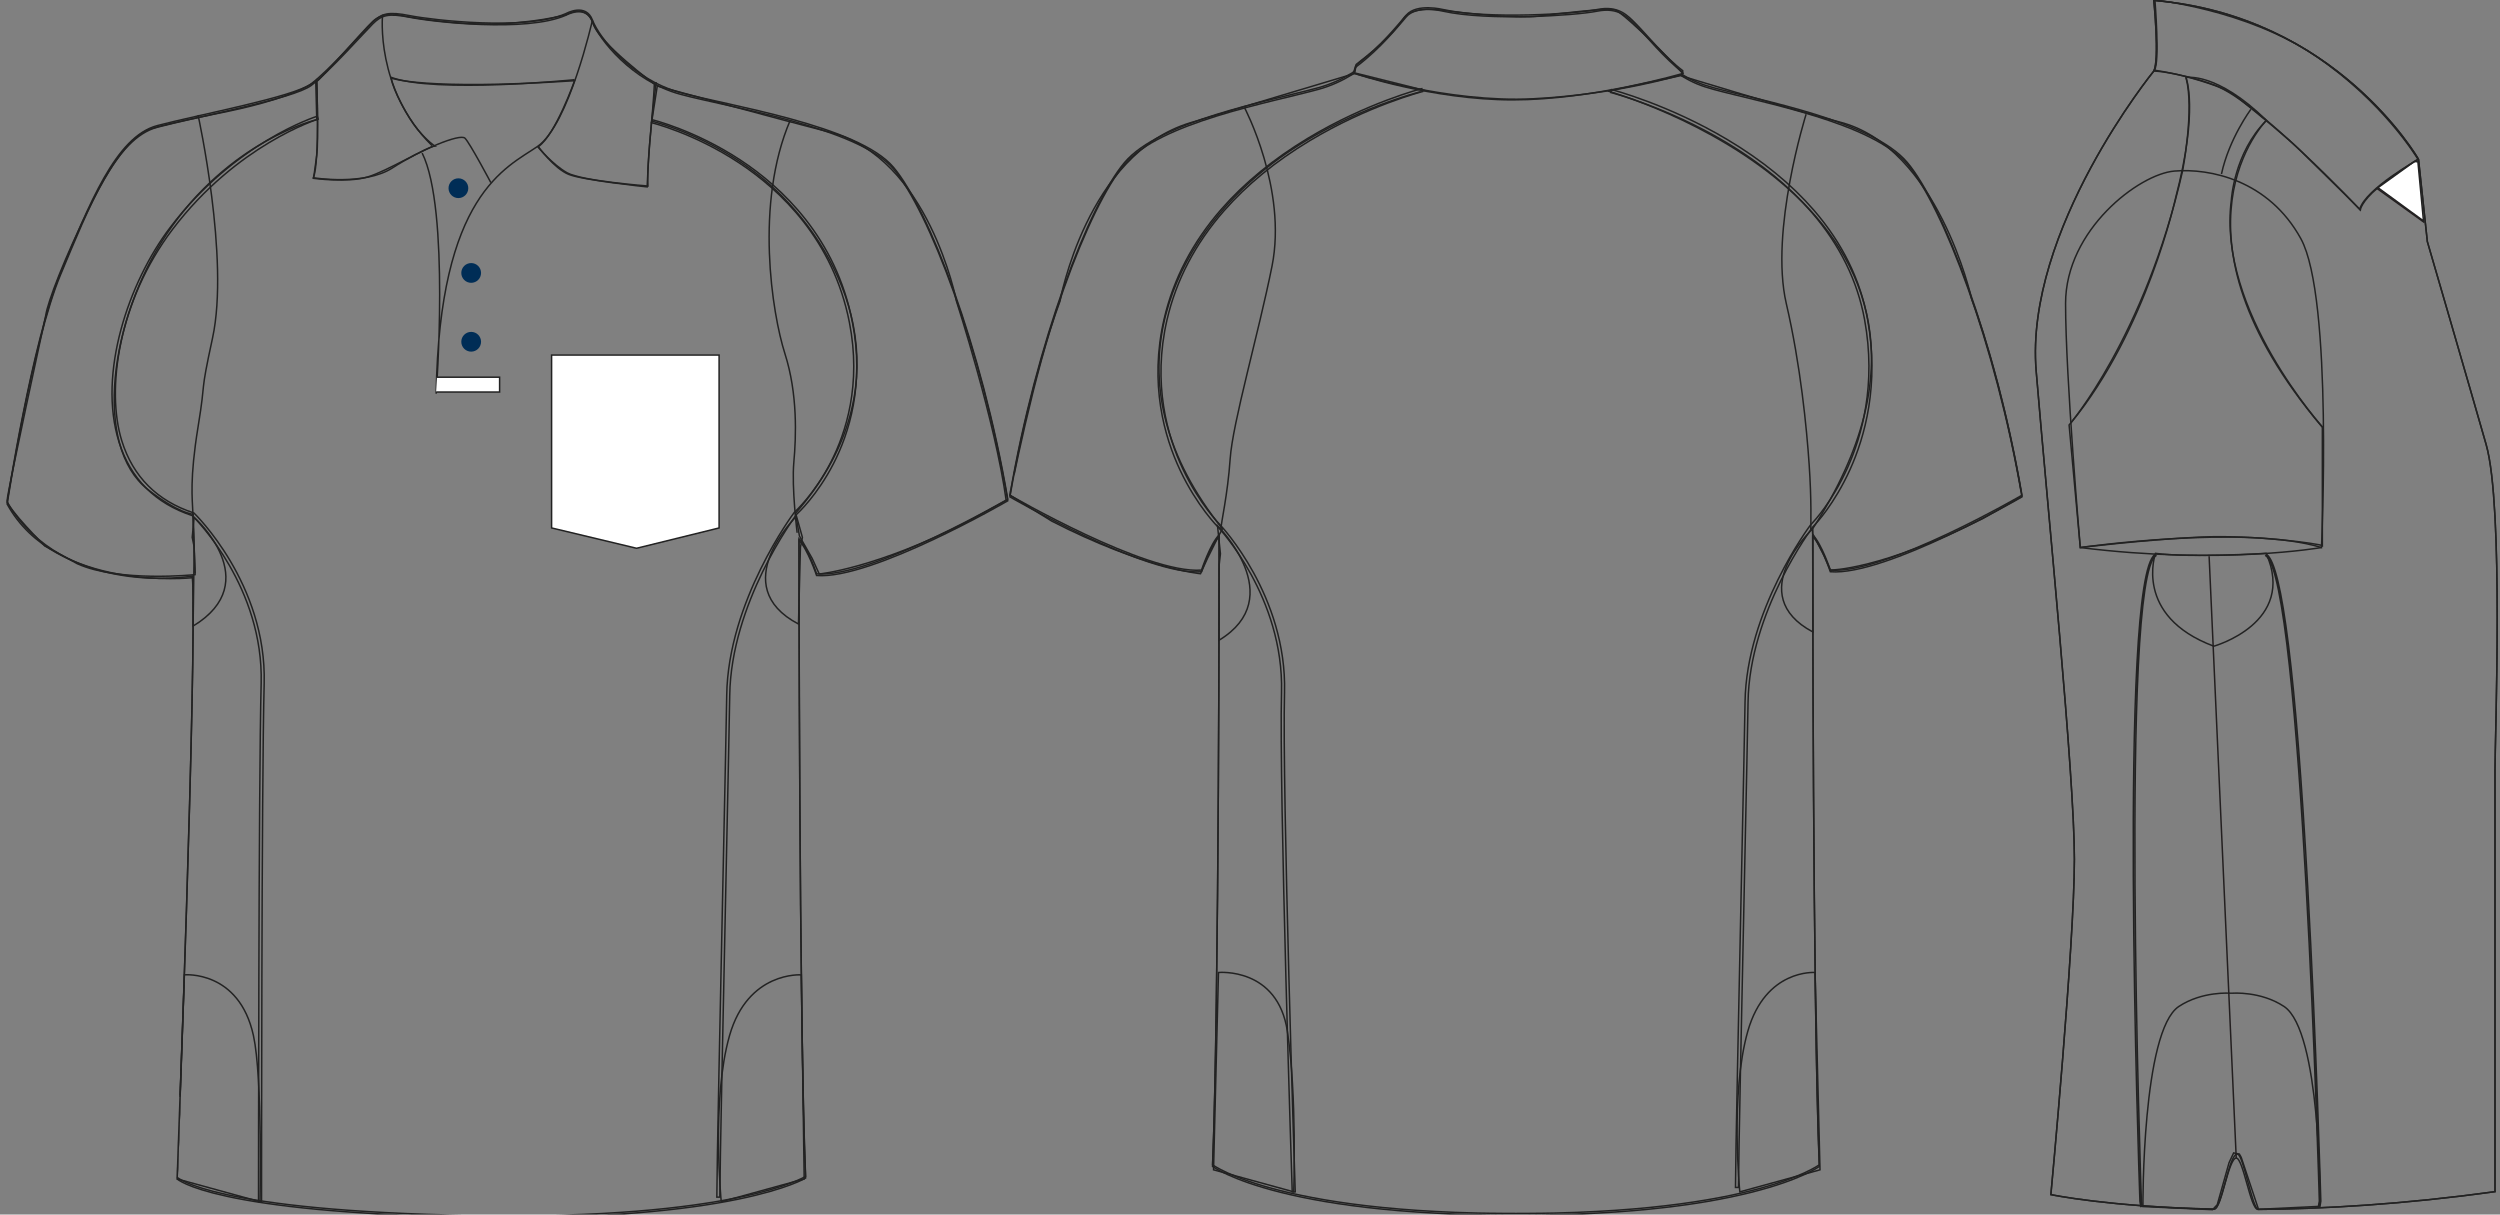 <?xml version="1.0" standalone="no"?> <!DOCTYPE svg PUBLIC "-//W3C//DTD SVG 1.1//EN"  "http://www.w3.org/Graphics/SVG/1.1/DTD/svg11.dtd"> <!-- Created with svg_stack (http://github.com/astraw/svg_stack) --> <svg xmlns:sodipodi="http://sodipodi.sourceforge.net/DTD/sodipodi-0.dtd" xmlns:xlink="http://www.w3.org/1999/xlink" xmlns="http://www.w3.org/2000/svg" version="1.1" width="1656.484" height="804.731"><rect width="100%" height="100%" fill="#808080" stroke="none"/>   <defs/>   <g id="id0:id0" transform="matrix(1.0,0,0,1.0,0.0,1.949)"><g id="id0:primary" class="primary"> 	<path fill="rgba(0,0,0,0)" d="M127.555,380.842c0,0-90.705,9.76-122.819-48.789c0,0,16.529-107.006,35.457-152.145   C59.121,134.77,76.592,89.63,104.258,82.35c27.665-7.28,90.276-18.926,101.922-27.664c11.649-8.736,34.944-34.944,40.768-40.769   c5.826-5.826,10.197-7.285,24.754-4.371c14.56,2.914,77.171,10.194,103.38-1.455c0,0,13.105-7.281,17.473,4.367   c4.369,11.647,26.209,39.313,58.238,48.049c32.031,8.736,117.938,21.839,141.236,49.503   c23.299,27.666,58.246,117.942,75.715,219.864c0,0-90.275,52.415-126.676,49.503c0,0-5.826-17.471-11.654-23.295   c0,0,0,317.713,4.369,422.549c0,0-46.59,28.828-219.855,25.912c-173.271-2.912-196.567-25.334-196.567-25.334   S130.468,437.631,127.555,380.842z" class="primary" stroke="#222222" stroke-width="1px"/> </g> <g id="id0:secondary_1_" class="secondary"> 	<path fill="rgba(0,0,0,0)" d="M122.169,643.966c0,0,36.243-3.255,45.761,40.251c6.118,27.961,4.368,110.107,4.368,110.107l-54.937-15.115   L122.169,643.966z" class="secondary" stroke="#222222" stroke-width="1px"/> 	<path fill="rgba(0,0,0,0)" d="M530.947,643.991c0,0-35.323-2.592-47.556,40.227c-12.234,42.82-5.484,110.107-5.484,110.107l54.938-15.115   L530.947,643.991z" class="secondary" stroke="#222222" stroke-width="1px"/> 	<path fill="rgba(0,0,0,0)" d="M209.875,51.981c0,0,1.312,38.45,0,48.936c-1.31,10.486-2.184,15.293-2.184,15.293   s22.721,3.059,35.829-0.874s39.762-20.097,44.567-20.535c0,0-4.806-3.059-11.36-10.924c-6.554-7.865-16.604-26.654-17.478-34.081   c0,0,20.974,8.302,121.466,1.748c0,0-12.67,35.829-24.031,43.694c0,0,10.49,14.419,20.102,18.351   c9.609,3.933,51.992,8.302,51.992,8.302s0.875-21.846,2.623-39.761c1.748-17.913,2.184-28.4,2.184-28.4   s-36.268-26.651-40.635-40.197c0,0-3.494-13.546-17.912-5.68c0,0-22.283,6.116-52.868,6.116c-30.587,0-60.736-6.554-60.736-6.554   s-8.302-0.873-14.419,4.807C240.897,17.901,212.497,50.671,209.875,51.981z" class="secondary" stroke="#222222" stroke-width="1px"/> 	<path fill="rgba(0,0,0,0)" d="M30.296,207.091c1.311-9.176,12.453-38.014,29.494-72.749c17.041-34.736,30.148-47.845,40.634-51.121   c10.486-3.276,36.701-8.521,52.432-11.797c15.73-3.276,43.912-10.487,56.364-19.662l0.655,25.561c0,0-57.949,13.521-99.619,76.025   C72.68,209.713,61.498,293.856,98.022,322.442c20.099,15.729,29.929,16.383,29.929,16.383l1.312,39.979   c0,0-50.465,5.244-77.992-7.209l-21.628-11.796c0,0-24.905-24.905-24.905-30.147C4.736,324.407,30.296,207.091,30.296,207.091z" class="secondary" stroke="#222222" stroke-width="1px"/> 	<path fill="rgba(0,0,0,0)" d="M641.563,343.413c-61.168,31.458-98.746,34.954-98.746,34.954l-4.658-10.268l-8.449-14.86l-2.621-15.068   c70.312-80.717,37.742-162.715-8.521-209.727c-38.254-38.877-86.701-50.096-86.701-50.096l3.643-23.296   c0,0,85.9,23.384,114.301,30.577c65.541,16.599,83.893,111.849,83.893,111.849s25.777,79.74,32.986,132.173L641.563,343.413z" class="secondary" stroke="#222222" stroke-width="1px"/> 	<path fill="rgba(0,0,0,0)" d="M128.607,340.792c0,0,47.844,42.644-0.657,72.093l0.728-52.319l-1.312-6.443L128.607,340.792z" class="secondary" stroke="#222222" stroke-width="1px"/> 	<path fill="rgba(0,0,0,0)" d="M527.743,340.137c0,0-47.011,45.987,1.32,71.402l1.301-50.974l1.311-6.443L527.743,340.137z" class="secondary" stroke="#222222" stroke-width="1px"/> 	<circle fill="#002D56" cx="312.198" cy="224.503" r="6.548" class="secondary"/> 	<circle fill="#002D56" cx="312.198" cy="178.901" r="6.548" class="secondary"/> 	<circle fill="#002D56" cx="303.735" cy="122.753" r="6.548" class="secondary"/> </g> <g id="id0:tertiary_1_" class="tertiary"> 	<path fill="rgba(0,0,0,0)" d="M476.965,791.27h-2c0-18.293,2.319-127.954,4.184-216.067c1.174-55.497,2.188-103.426,2.369-116.452   c0.869-62.524,44.332-120.604,44.771-121.184l0.133-0.144c0.13-0.116,13.139-11.809,24.063-33.076   c10.07-19.604,20.382-51.599,12.32-92.693c-10.738-54.737-45.828-87.799-73.374-105.896c-29.874-19.627-57.524-26.37-57.801-26.436   l0.465-1.945c0.279,0.066,28.271,6.893,58.435,26.71c27.866,18.308,63.366,51.765,74.238,107.183   c8.18,41.698-2.307,74.171-12.545,94.07c-10.65,20.702-23.276,32.486-24.395,33.507c-1.764,2.366-43.465,59.075-44.312,119.931   c-0.182,13.034-1.195,60.967-2.369,116.467C479.285,663.349,476.965,772.998,476.965,791.27z" class="tertiary" stroke="#222222" stroke-width="1px"/> 	<path fill="rgba(0,0,0,0)" d="M173.297,794.327h-2c0-2.771,0.021-277.79,1.75-343.454c1.666-63.317-42.615-108.195-45.63-111.17   c-24.666-8.15-41.021-24.612-48.612-48.933c-14.117-45.226,6.384-105.646,33.93-141.957c42.956-56.623,96.964-73.592,97.504-73.757   l0.583,1.913c-0.535,0.163-53.949,16.971-96.494,73.053c-35.983,47.431-44.147,106.408-33.614,140.152   c7.41,23.741,23.407,39.79,47.547,47.701l0.215,0.07l0.164,0.156c0.481,0.46,48.145,46.73,46.406,112.824   C173.318,516.563,173.297,791.556,173.297,794.327z" class="tertiary" stroke="#222222" stroke-width="1px"/> </g> <g id="id0:outline"> 	<path fill="rgba(0,0,0,0)" stroke="#222222" stroke-width="1px" stroke-miterlimit="10" d="M525.418,299.302"/> 	<path fill="rgba(0,0,0,0)" d="M538.157,368.1" stroke="#222222" stroke-width="1px"/> 	<path fill="rgba(0,0,0,0)" stroke="#222222" stroke-width="1px" stroke-miterlimit="10" d="M380.723,50.866c0,0-92.276,9.283-121.761-1.638   "/> 	<path fill="rgba(0,0,0,0)" stroke="#222222" stroke-miterlimit="10" d="M127.555,379.749c0,0-84.806,14.786-122.819-48.789   c0,0,16.529-107.006,35.457-152.144c18.928-45.14,36.399-90.279,64.065-97.558c27.665-7.279,90.276-18.927,101.922-27.663   c11.649-8.737,34.944-34.945,40.768-40.771c5.826-5.825,10.197-7.283,24.754-4.37C286.263,11.367,348.875,18.65,375.084,7   c0,0,13.105-7.281,17.473,4.367c4.367,11.647,26.209,39.312,58.238,48.049c32.029,8.736,117.936,21.839,141.234,49.504   c23.301,27.667,58.246,117.941,75.717,219.863c0,0-90.277,52.417-126.676,49.504c0,0-5.828-17.47-11.654-23.295   c0,0,0,317.711,4.367,422.547c0,0-46.588,28.826-219.854,25.914c-173.271-2.912-196.567-25.332-196.567-25.332   S130.468,436.543,127.555,379.749z" stroke-width="1px"/> 	<path fill="rgba(0,0,0,0)" stroke="#222222" stroke-miterlimit="10" d="M209.82,50.32c0,0,2.185,54.602-2.183,65.521   c0,0,33.853,5.46,52.417-6.553c18.563-12.013,44.772-22.933,48.049-19.655c3.274,3.276,17.121,29.417,17.121,29.417" stroke-width="1px"/> 	<path fill="rgba(0,0,0,0)" stroke="#222222" stroke-miterlimit="10" d="M253.501,7.731c0,0-5.177,49.275,32.76,86.815" stroke-width="1px"/> 	<path fill="rgba(0,0,0,0)" stroke="#222222" stroke-miterlimit="10" d="M392.557,11.367c0,0-15.656,69.53-36.404,83.726   c-20.746,14.196-64.975,31.669-67.159,163.804c0,0,9.282-122.307-9.283-159.436" stroke-width="1px"/> 	<path fill="rgba(0,0,0,0)" stroke="#222222" stroke-miterlimit="10" d="M434.778,52.504c0,0-6.557,51.325-5.461,68.797   c0,0-43.682-3.276-53.512-8.735c-9.826-5.461-19.654-17.472-19.654-17.472" stroke-width="1px"/> 	<path fill="rgba(0,0,0,0)" stroke="#222222" stroke-miterlimit="10" d="M279.709,99.46" stroke-width="1px"/> 	<polyline fill="#FFFFFF" stroke="#222222" stroke-miterlimit="10" points="288.965,257.805 331.036,257.805 331.036,247.977    289.537,247.977  "/> 	<path fill="rgba(0,0,0,0)" stroke="#222222" stroke-width="1px" stroke-miterlimit="10" d="M129.26,377.931c0,0-1.31-33.861-1.528-41.289   c-0.218-7.429-2.183-20.974,3.496-55.709c5.68-34.737,0.741-18.027,9.614-58.986c11.359-52.432-9.614-147.682-9.614-147.682"/> 	<path fill="rgba(0,0,0,0)" stroke="#222222" stroke-width="1px" stroke-miterlimit="10" d="M523.592,77.761   c-23.594,55.054-12.016,128.018-3.494,154.672c8.52,26.654,7.426,55.055,5.896,71.875c-1.529,16.822,2.188,46.752,2.188,46.752"/> 	<polygon fill="#FFFFFF" stroke="#222222" stroke-miterlimit="10" points="476.467,347.86 421.778,361.333 365.485,347.86    365.485,233.32 476.467,233.32  "/> </g> </g>   <g id="id1:id1" transform="matrix(1.0,0,0,1.0,669.797,2.115)"><g id="id1:primary" class="primary"> 	<path fill="rgba(0,0,0,0)" d="M315.315,802.86c173.661,2.918,220.357-32.109,220.357-32.109c-4.379-105.074-4.379-417.377-4.379-417.377   c5.841,5.836,11.681,23.347,11.681,23.347c36.482,2.917,126.967-49.617,126.967-49.617   c-17.513-102.153-52.537-192.635-75.892-220.362c-23.354-27.73-96.317-40.864-128.421-49.621   c-8.262-2.249-14.016-4.583-20.797-8.748l0.367-2.557c-11.672-8.756-24.811-24.807-30.646-30.647   c-5.836-5.838-11.677-12.77-26.27-9.849c-14.591,2.919-72.237,6.566-101.79,0c0,0-17.512-4.379-24.442,3.643   c-5.408,6.263-17.089,20.923-32.836,32.845c-1.877,1.418-0.825,4.104-2.911,5.386c-6.781,4.166-14.366,7.68-22.626,9.929   c-32.104,8.757-105.069,21.891-128.422,49.621c-23.353,27.725-58.377,118.208-75.89,220.36c0,0,90.483,52.534,126.965,49.617   c0,0,5.841-17.511,11.68-23.347c0,0,0,312.303-4.378,417.377c0,0,46.697,35.027,220.36,32.109" class="primary" stroke="#222222" stroke-width="1px"/> </g> <g id="id1:secondary_1_" class="secondary"> 	<path fill="rgba(0,0,0,0)" d="M136.91,346.207c0,0,47.891,47.441,0.987,75.923l0.098-49.682l0.86-7.652L136.91,346.207z" class="secondary" stroke="#222222" stroke-width="1px"/> 	<path fill="rgba(0,0,0,0)" d="M137.558,642.252c0,0,39.146-3.705,45.641,38.879c6.429,42.193,4.224,106.482,4.224,106.482L134.292,773   L137.558,642.252z" class="secondary" stroke="#222222" stroke-width="1px"/> 	<path fill="rgba(0,0,0,0)" d="M532.856,642.252c0,0-32.726-2.539-44.558,38.879c-11.837,41.414-5.306,106.482-5.306,106.482L536.121,773   L532.856,642.252z" class="secondary" stroke="#222222" stroke-width="1px"/> 	<path fill="rgba(0,0,0,0)" d="M260.226,10.062c0,0,4.378-8.394,25.174-5.474c20.795,2.921,51.81,5.474,63.849,4.015   c12.04-1.458,47.065-5.839,51.445-4.015c4.377,1.826,25.172,21.164,44.506,41.96c0,0-59.471,17.512-112.735,17.512   c-53.264,0-104.706-17.513-104.706-17.513l1.094-6.203C228.853,40.343,249.648,25.747,260.226,10.062z" class="secondary" stroke="#222222" stroke-width="1px"/> 	<path fill="rgba(0,0,0,0)" d="M636.473,195.535c0,0-22.186-100.303-87.655-116.884c-28.367-7.188-105.072-30.646-105.072-30.646   l-48.161,10.214c0,0,273.995,76.253,135.607,290.125l0.084,3.222l7.491,14.389l4.208,9.673c0,0,33.739,0,101.353-34.33   l25.614-14.553C669.94,326.745,659.188,257.692,636.473,195.535z" class="secondary" stroke="#222222" stroke-width="1px"/> 	<path fill="rgba(0,0,0,0)" d="M32.565,197.407c0,0,17.512-97.412,86.467-118.208c28.509-8.598,109.453-32.836,109.453-32.836   l45.969,11.493c0-0.005-61.883,14.515-110.546,55.82c-59.396,50.417-100.727,138.731-23.712,234.59l-2.557,4.744l-7.345,14.765   l-4.652,10.257c0,0-37.539-3.487-98.626-34.913l-27.65-17.11C-0.634,326.009,15.532,242.782,32.565,197.407z" class="secondary" stroke="#222222" stroke-width="1px"/> 	<path fill="rgba(0,0,0,0)" d="M531.189,348.345c0,0-46.318,43.514,0.204,68.282l-0.089-48.471l-0.011-15.878L531.189,348.345z" class="secondary" stroke="#222222" stroke-width="1px"/> </g> <g id="id1:tertiary_1_" class="tertiary"> 	<path fill="rgba(0,0,0,0)" d="M482.115,784.657h-2c0-17.698,2.246-123.829,4.052-209.106c1.134-53.604,2.114-99.898,2.289-112.483   c0.844-60.486,42.882-116.67,43.307-117.231l1.711-1.889c0.146-0.151,12.499-13.07,22.828-35.986   c9.522-21.129,19.225-55.332,11.361-98.284c-4.701-25.674-16.447-49.554-34.914-70.977c-14.798-17.166-33.919-32.806-56.833-46.483   c-39.049-23.309-76.022-32.935-76.392-33.029l0.496-1.938c0.372,0.095,37.626,9.793,76.92,33.25   c23.099,13.788,42.385,29.566,57.323,46.895c18.702,21.696,30.601,45.895,35.366,71.922c7.964,43.498-1.881,78.143-11.541,99.545   c-10.475,23.207-23.031,36.323-23.156,36.452l-1.633,1.798c-0.363,0.487-42.01,56.164-42.844,115.982   c-0.176,12.593-1.155,58.891-2.29,112.498C484.361,660.861,482.115,766.98,482.115,784.657z" class="tertiary" stroke="#222222" stroke-width="1px"/> 	<path fill="rgba(0,0,0,0)" d="M186.421,787.647c-0.088-2.668-8.768-267.515-7.096-331.044c1.662-63.053-41.605-109.01-42.042-109.467   c-0.119-0.116-13.909-13.888-25.129-37.646c-10.354-21.925-20.603-57.109-10.626-100.218c6.138-26.512,18.948-51.042,38.074-72.906   c15.281-17.47,34.604-33.285,57.434-47.005c38.842-23.345,74.897-32.658,75.257-32.749l0.492,1.938   c-0.357,0.091-36.17,9.347-74.766,32.553c-22.64,13.613-41.795,29.292-56.932,46.603c-18.895,21.608-31.549,45.838-37.61,72.017   c-9.839,42.515,0.253,77.216,10.452,98.84c11.066,23.462,24.645,37.036,24.78,37.17c0.462,0.482,44.3,47.015,42.616,110.922   c-1.67,63.471,7.008,328.258,7.096,330.925L186.421,787.647z" class="tertiary" stroke="#222222" stroke-width="1px"/> </g> <g id="id1:outline"> 	<path fill="rgba(0,0,0,0)" stroke="#222222" stroke-width="1px" stroke-miterlimit="10" d="M528.316,297.24"/> 	<path fill="rgba(0,0,0,0)" d="M541.045,365.955" stroke="#222222" stroke-width="1px"/> 	<path fill="rgba(0,0,0,0)" stroke="#222222" stroke-width="1px" stroke-miterlimit="10" d="M526.924,73.546c0,0-24.32,77.29-13.132,125.502   c9.486,40.867,13.498,82.456,15.14,106.538c1.644,24.077,1.095,39.034,1.095,43.413"/> 	<path fill="rgba(0,0,0,0)" stroke="#222222" stroke-width="1px" stroke-miterlimit="10" d="M140.833,297.24"/> 	<path fill="rgba(0,0,0,0)" d="M128.105,365.955" stroke="#222222" stroke-width="1px"/> 	<path fill="rgba(0,0,0,0)" stroke="#222222" stroke-width="1px" stroke-miterlimit="10" d="M154.788,69.167   c0,0,28.458,53.996,18.243,105.074c-8.96,44.8-26.089,103.613-27.731,127.692c-1.642,24.081-6.175,42.686-6.175,47.066"/> 	<path fill="rgba(0,0,0,0)" stroke="#222222" stroke-width="1px" stroke-linejoin="round" stroke-miterlimit="10" d="M315.315,801.764   c173.661,2.918,220.357-32.109,220.357-32.109c-4.379-105.074-4.379-417.376-4.379-417.376   c5.841,5.837,11.681,23.349,11.681,23.349c36.482,2.914,126.967-49.617,126.967-49.617   c-17.513-102.153-52.537-192.636-75.892-220.362c-23.354-27.731-96.317-40.866-128.421-49.622   c-8.262-2.25-14.016-4.584-20.797-8.748l0.367-2.557c-11.672-8.755-24.811-24.806-30.646-30.646   c-5.836-5.84-11.677-12.771-26.27-9.852c-14.591,2.92-72.237,6.567-101.79,0c0,0-17.512-4.377-24.442,3.643   c-5.408,6.263-17.089,20.925-32.836,32.844c-1.877,1.42-0.825,4.105-2.911,5.387c-6.781,4.164-14.366,7.679-22.626,9.927   c-32.104,8.756-105.069,21.89-128.422,49.622c-23.353,27.726-58.377,118.209-75.89,220.362c0,0,90.483,52.531,126.965,49.617   c0,0,5.841-17.512,11.68-23.349c0,0,0,312.302-4.378,417.376c0,0,46.697,35.027,220.36,32.109"/> 	<path fill="rgba(0,0,0,0)" stroke="#222222" stroke-miterlimit="10" d="M226.305,46.098c0,0,62.747,20.15,119.663,17.229   c56.915-2.915,98.866-16.05,98.866-16.05" stroke-width="1px"/> </g> </g>   <g id="id2:id2" transform="matrix(1.0,0,0,1.0,1346.373,0.0)"><g id="id2:primary" class="primary"> 	<path fill="rgba(0,0,0,0)" d="M80.724,0.314c0,0,3.898,38.972,0,46.772c0,0-85.748,105.237-77.943,198.777   c7.792,93.544,25.329,266.999,25.329,323.511c0,56.514-15.592,222.17-15.592,222.17s38.692,8.146,108.064,9.607   c4.775,0.104,9.696-33.863,14.759-33.828c4.665,0.027,9.448,34.064,14.352,34.027c43.481-0.314,96.326-3.355,157.1-11.764   c0,0,0-255.295,0-278.684c0-23.387,5.852-175.396-5.848-216.316c-11.688-40.925-38.972-134.474-38.972-134.474l-5.855-54.563   C256.119,105.552,201.554,10.06,80.724,0.314z" class="primary" stroke="#222222" stroke-width="1px"/> </g> <g id="id2:tertiary_1_" class="tertiary"> 	<g class="tertiary"> 		<path fill="rgba(0,0,0,0)" d="M190.822,799.418l-0.986-0.164l0.564-3.406c-0.119-4.021-11.507-411.813-35.503-427.646l0.551-0.835    c10.296,6.794,19.471,80.988,27.269,220.522c5.802,103.822,8.648,206.997,8.677,208.027L190.822,799.418z" class="tertiary" stroke="#222222" stroke-width="1px"/> 	</g> 	<g class="tertiary"> 		<path fill="rgba(0,0,0,0)" d="M72.09,799.418l-0.567-3.406c-0.606-16.897-14.401-412.517,10.042-428.646l0.551,0.835    c-23.979,15.822-9.747,423.594-9.601,427.711l0.561,3.342L72.09,799.418z" class="tertiary" stroke="#222222" stroke-width="1px"/> 	</g> </g> <g id="id2:secondary_1_" class="secondary"> 	<g class="secondary"> 		<path fill="rgba(0,0,0,0)" d="M73.522,799.452c0,0-0.673-116.436,23.817-132.596c15.496-10.221,34.02-8.766,34.02-8.766h1.604    c0,0,18.524-1.455,34.019,8.766c24.492,16.16,23.813,129.072,23.813,129.072l-0.565,3.408l-40.138,1.953l-11.46-34.463    l-1.231-2.152l-3.778-0.758l-3.025,6.428l-7.841,27.898l-3.118,3.285L73.522,799.452z" class="secondary" stroke="#222222" stroke-width="1px"/> 	</g> 	<g class="secondary"> 		<path fill="rgba(0,0,0,0)" d="M81.841,366.65c0,0-14.839,41.487,38.648,61.519c0,0,55.096-15.4,34.684-61.519    C155.173,366.65,104.52,369.675,81.841,366.65z" class="secondary" stroke="#222222" stroke-width="1px"/> 	</g> 	<g class="secondary"> 		<path fill="rgba(0,0,0,0)" d="M81.46,0c0,0,3.402,41.957-0.376,46.493c0,0,39.685,5.674,54.807,17.767    c15.123,12.093,34.019,27.592,41.958,35.53c7.939,7.938,29.859,29.107,39.688,39.313c0,0,0.763-5.67,11.723-14.741    c10.958-9.072,26.457-18.902,26.457-18.902s-22.675-38.178-68.415-68.795C141.562,6.048,81.46,0,81.46,0z" class="secondary" stroke="#222222" stroke-width="1px"/> 	</g> 	<g class="secondary"> 		<polygon fill="#FFFFFF" points="229.259,124.361 259.401,146.376 255.716,107.254 253.447,106.97   " class="secondary" stroke="#222222"/> 	</g> 	<g class="secondary"> 		<path fill="rgba(0,0,0,0)" d="M192.408,361.547v-78.435C82.218,152.896,155.359,79.755,155.359,79.755    c-33.271-32.505-53.296-28.35-53.296-28.35c5.669,20.979-2.269,61.802-2.269,61.802C74.846,223.202,24.589,281.602,24.589,281.602    l7.419,81.194c0,0,42.838-5.217,79.126-6.919C147.421,354.176,190.901,360.413,192.408,361.547z" class="secondary" stroke="#222222" stroke-width="1px"/> 	</g> </g> <g id="id2:outline"> 	<path fill="rgba(0,0,0,0)" stroke="#222222" stroke-width="1px" stroke-miterlimit="10" d="M102.063,51.405   c0,0,8.504,20.979-6.804,79.378c0,0-19.278,88.45-69.457,149.4"/> 	<path fill="rgba(0,0,0,0)" stroke="#222222" stroke-width="1px" stroke-miterlimit="10" d="M193.063,283.586   c0,0-70.589-77.96-60.953-151.101c0,0,1.702-31.185,23.247-52.729"/> 	<path fill="rgba(0,0,0,0)" stroke="#222222" d="M80.724,0.314c0,0,3.898,38.972,0,46.772c0,0-85.748,105.237-77.943,198.777   c7.792,93.544,25.329,266.999,25.329,323.511c0,56.514-15.592,222.17-15.592,222.17s38.696,8.146,108.073,9.607   c5.479,0.121,9.639-36.504,15.499-36.479c4.075,0.02,9.75,36.705,14.002,36.67c43.405-0.328,96.112-3.377,156.701-11.756   c0,0,0-255.295,0-278.684c0-23.387,5.852-175.396-5.848-216.316c-11.688-40.925-38.972-134.474-38.972-134.474l-5.855-54.563   C256.119,105.552,201.554,10.06,80.724,0.314z" stroke-width="1px"/> 	<path fill="rgba(0,0,0,0)" stroke="#222222" d="M256.119,105.552c0,0-35.082,19.491-38.972,33.125c0,0-68.204-72.1-95.5-81.85   c-27.286-9.74-40.925-9.74-40.925-9.74" stroke-width="1px"/> 	<path fill="rgba(0,0,0,0)" stroke="#222222" d="M145.038,72.428c0,0-14.436,19.424-19.481,42.865" stroke-width="1px"/> 	<path fill="rgba(0,0,0,0)" stroke="#222222" d="M32.008,362.796c0,0,109.132-15.591,159.812,0c0,0,7.787-165.649-13.651-204.629   c-21.431-38.971-60.411-46.767-83.803-44.818c-23.38,1.945-72.105,38.976-72.105,87.697   C22.259,249.762,32.008,362.796,32.008,362.796z" stroke-width="1px"/> 	<path fill="rgba(0,0,0,0)" stroke="#222222" d="M191.819,362.796c0,0-66.262,11.695-159.812,0" stroke-width="1px"/> 	<line fill="none" stroke="#231F20" x1="228.844" y1="125.043" x2="260.022" y2="147.452"/> 	<line fill="none" stroke="#231F20" x1="135.342" y1="767.325" x2="117.37" y2="368.537"/> </g> </g> </svg>
